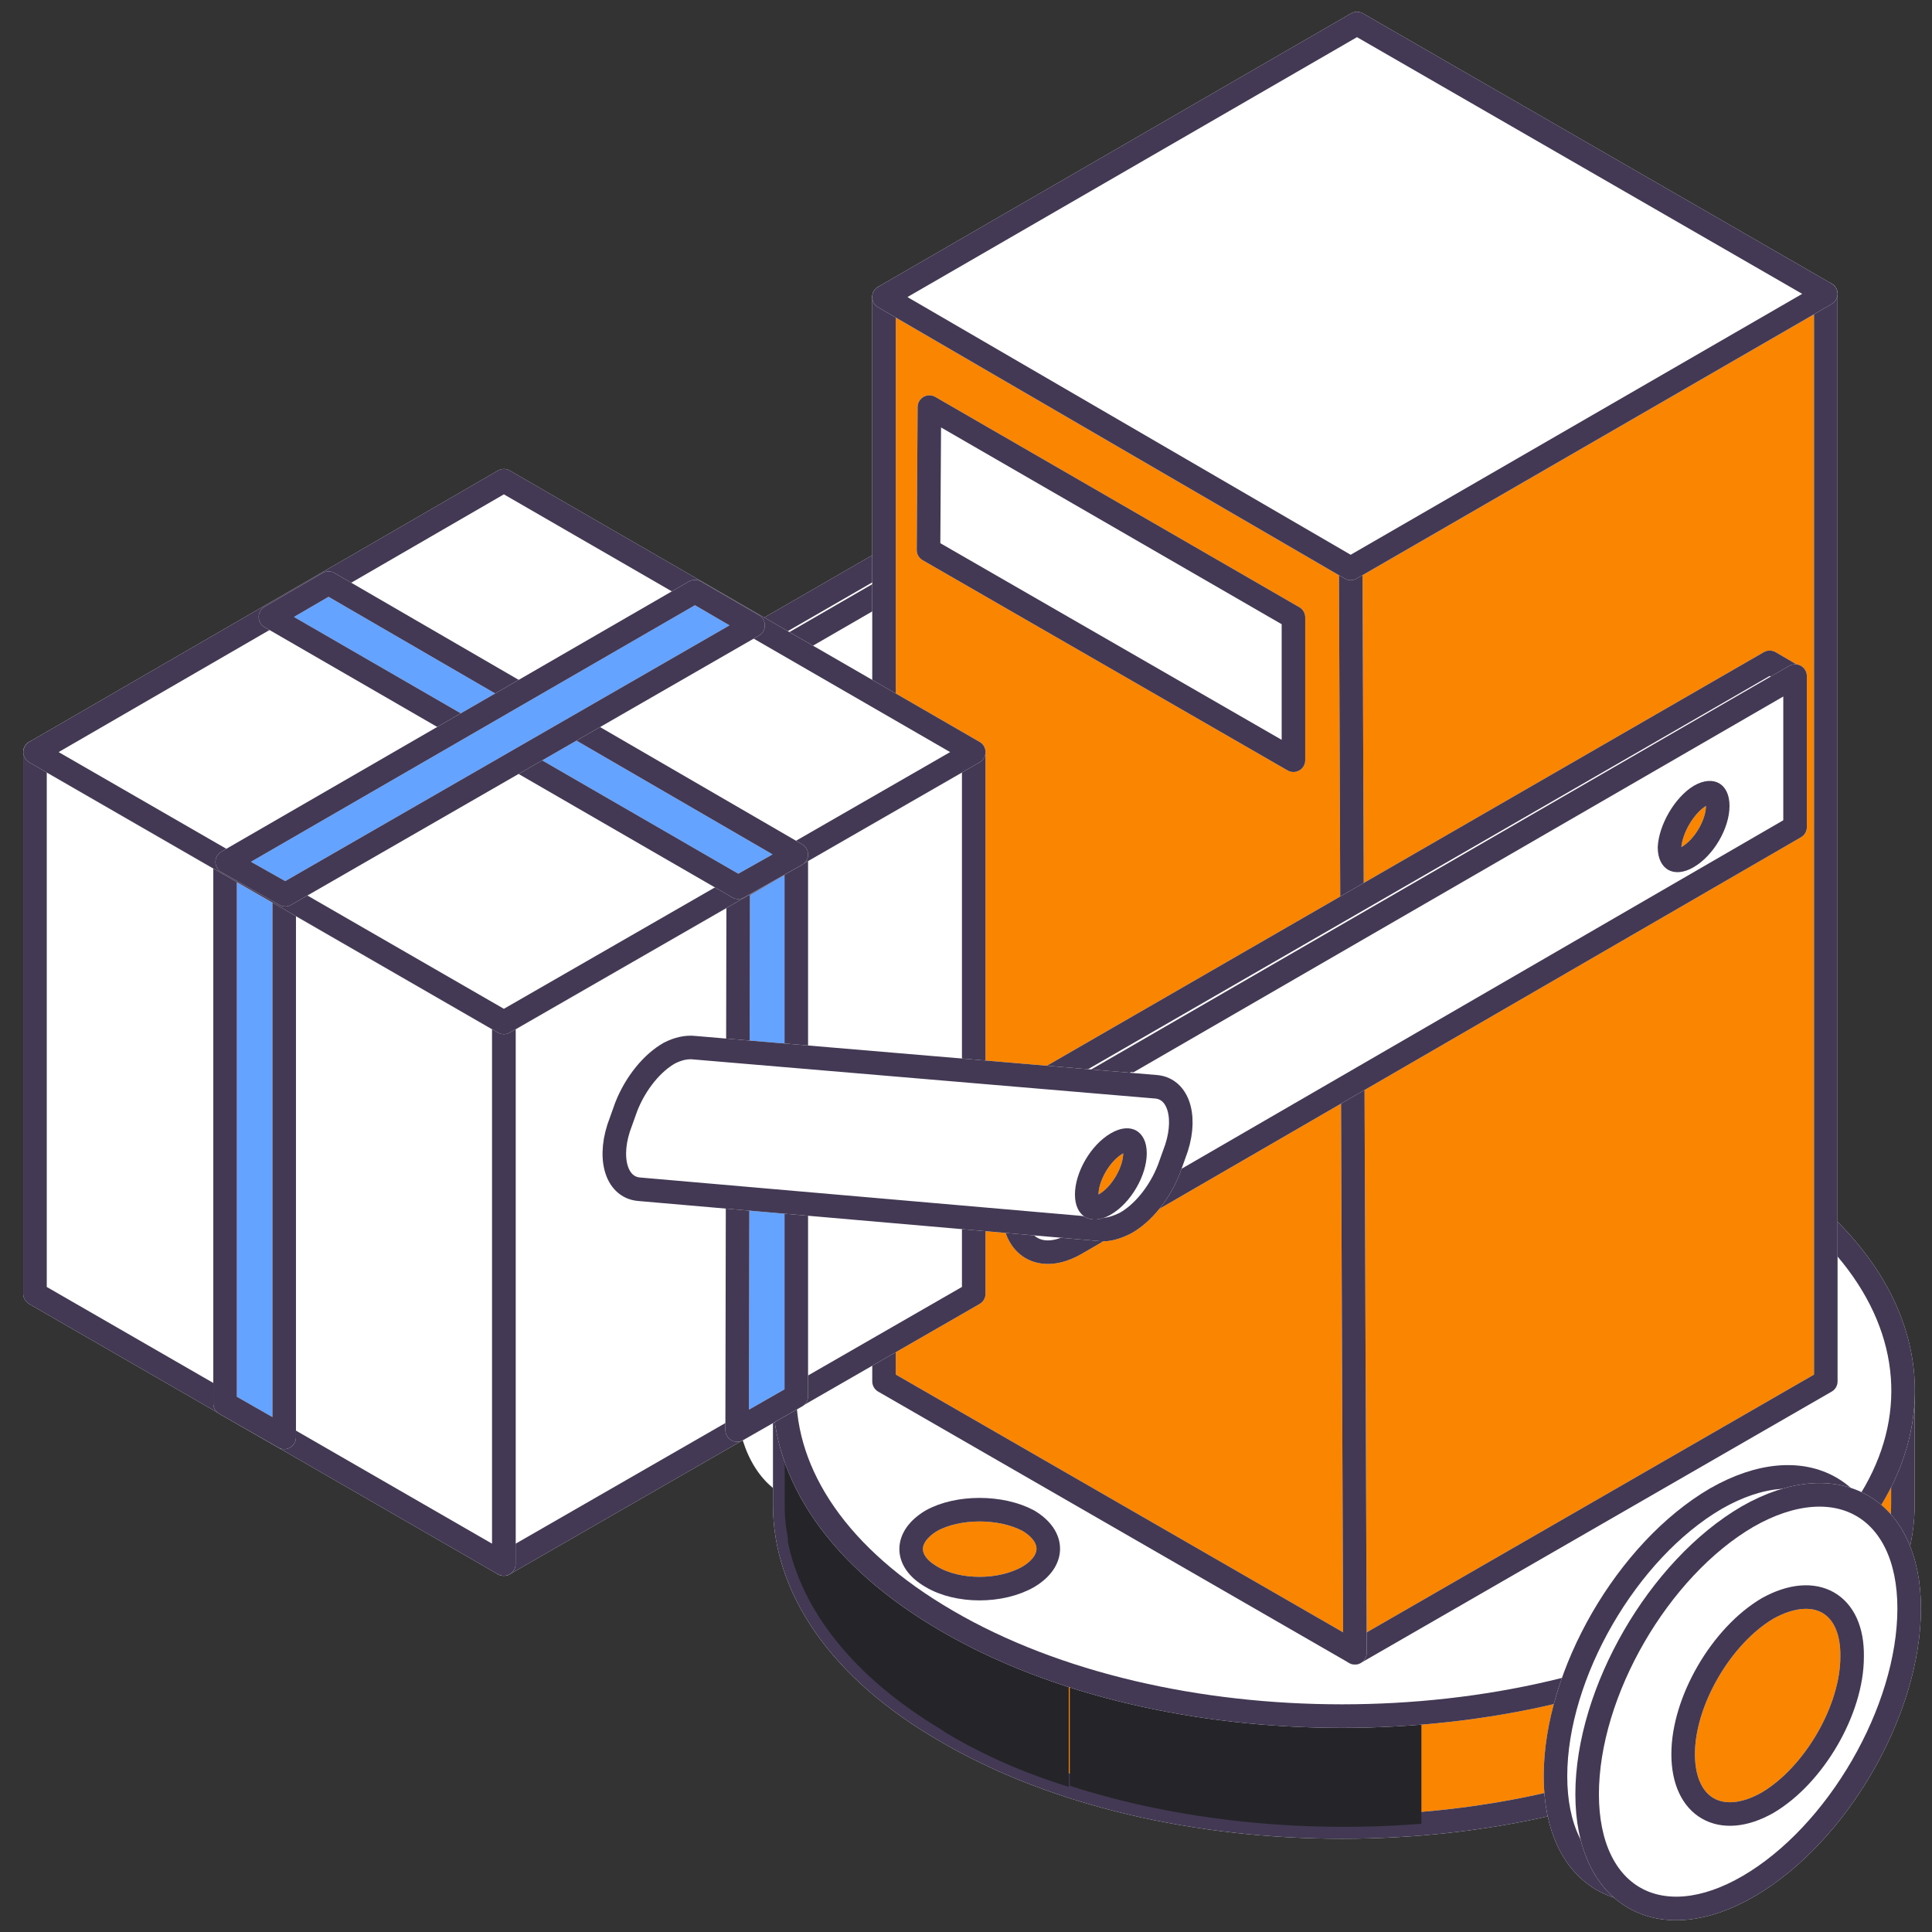 <?xml version="1.0" encoding="UTF-8"?> <svg xmlns="http://www.w3.org/2000/svg" width="82" height="82" viewBox="0 0 82 82" fill="none"><rect x="0" y="0" width="82" height="82" fill="#333333" stroke="none"/> <path d="M44.461 47.696L42.892 46.8C41.638 46.083 39.935 46.172 38.053 47.293L39.621 48.189C41.503 47.113 43.206 46.979 44.461 47.696Z" fill="white"></path> <mask id="mask0_602_6819" style="mask-type:luminance" maskUnits="userSpaceOnUse" x="38" y="46" width="7" height="3"> <path d="M44.461 47.696L42.892 46.799C41.638 46.082 39.935 46.172 38.053 47.292L39.621 48.189C41.503 47.113 43.206 46.979 44.461 47.696Z" fill="white"></path> </mask> <g mask="url(#mask0_602_6819)"> <path d="M44.461 47.696L42.892 46.8C42.31 46.441 41.593 46.307 40.786 46.352L42.355 47.248C43.161 47.203 43.878 47.382 44.461 47.696Z" fill="white"></path> <path d="M42.352 47.248L40.783 46.351C40.335 46.396 39.842 46.486 39.349 46.665L40.917 47.561C41.41 47.382 41.903 47.292 42.352 47.248Z" fill="white"></path> <path d="M40.922 47.561L39.353 46.665C38.905 46.8 38.502 47.024 38.054 47.292L39.622 48.189C40.07 47.92 40.519 47.741 40.922 47.561Z" fill="white"></path> </g> <path d="M33.209 63.426L34.777 64.322C33.567 63.605 32.806 62.081 32.806 59.93C32.806 55.583 35.853 50.34 39.617 48.144L38.049 47.248C34.284 49.444 31.237 54.687 31.237 59.034C31.237 61.185 31.999 62.709 33.209 63.426Z" fill="white"></path> <mask id="mask1_602_6819" style="mask-type:luminance" maskUnits="userSpaceOnUse" x="31" y="47" width="9" height="18"> <path d="M33.209 63.425L34.777 64.322C33.567 63.605 32.806 62.081 32.806 59.93C32.806 55.583 35.853 50.34 39.617 48.144L38.049 47.248C34.284 49.443 31.237 54.687 31.237 59.034C31.237 61.185 31.999 62.708 33.209 63.425Z" fill="white"></path> </mask> <g mask="url(#mask1_602_6819)"> <path d="M39.617 48.189L38.049 47.292L38.004 47.337L39.572 48.234C39.572 48.234 39.572 48.189 39.617 48.189Z" fill="white"></path> <path d="M39.531 48.234L37.963 47.337C37.47 47.651 36.977 48.01 36.484 48.413L38.052 49.309C38.545 48.861 39.038 48.503 39.531 48.234Z" fill="white"></path> <path d="M38.047 49.264L36.478 48.368C35.985 48.771 35.492 49.264 35.044 49.802L36.613 50.698C37.061 50.16 37.554 49.712 38.047 49.264Z" fill="white"></path> <path d="M36.617 50.698L35.049 49.802C33.973 51.012 33.077 52.446 32.405 53.97L33.973 54.866C34.645 53.342 35.542 51.908 36.617 50.698Z" fill="white"></path> <path d="M33.969 54.866L32.4 53.97C32.176 54.508 31.952 55.09 31.773 55.673L33.341 56.569C33.521 55.986 33.745 55.404 33.969 54.866Z" fill="white"></path> <path d="M33.344 56.524L31.775 55.628C31.596 56.21 31.462 56.838 31.372 57.42L32.94 58.317C33.03 57.734 33.164 57.107 33.344 56.524Z" fill="white"></path> <path d="M32.938 58.317L31.369 57.42C31.279 57.958 31.235 58.541 31.235 59.079L32.803 59.975C32.803 59.437 32.848 58.855 32.938 58.317Z" fill="white"></path> <path d="M32.805 59.975L31.237 59.079C31.237 59.661 31.281 60.244 31.416 60.737L32.984 61.633C32.85 61.14 32.805 60.557 32.805 59.975Z" fill="white"></path> <path d="M32.989 61.633L31.42 60.736C31.734 62.036 32.361 62.932 33.213 63.47L34.781 64.366C33.93 63.829 33.258 62.888 32.989 61.633Z" fill="white"></path> </g> <path d="M39.62 48.189C35.856 50.385 32.808 55.628 32.808 59.975C32.808 64.322 35.901 66.07 39.665 63.874C43.429 61.678 46.477 56.435 46.477 52.088C46.432 47.741 43.384 45.993 39.62 48.189Z" fill="#252529"></path> <path d="M33.307 59.123V63.874C33.307 67.369 35.593 70.865 40.208 73.509C49.44 78.886 64.453 78.886 73.774 73.509C78.435 70.82 80.81 67.279 80.765 63.739V58.989C80.765 62.529 78.435 66.07 73.774 68.758C64.498 74.136 49.44 74.136 40.208 68.758C35.593 66.114 33.307 62.619 33.307 59.123Z" fill="#FA8501"></path> <path d="M33.307 59.123V63.874C33.307 67.369 35.593 70.865 40.208 73.509C49.44 78.886 64.453 78.886 73.774 73.509C78.435 70.82 80.81 67.279 80.765 63.739V58.989C80.765 62.529 78.435 66.07 73.774 68.758C64.498 74.136 49.44 74.136 40.208 68.758C35.593 66.114 33.307 62.619 33.307 59.123Z" stroke="white" stroke-linejoin="round"></path> <path d="M33.307 59.123V63.874C33.307 67.369 35.593 70.865 40.208 73.509C49.44 78.886 64.453 78.886 73.774 73.509C78.435 70.82 80.81 67.279 80.765 63.739V58.989C80.765 62.529 78.435 66.07 73.774 68.758C64.498 74.136 49.44 74.136 40.208 68.758C35.593 66.114 33.307 62.619 33.307 59.123Z" stroke="#433954" stroke-linejoin="round"></path> <path d="M33.305 59.123V63.874C33.305 64.412 33.35 64.904 33.484 65.442V60.692C33.35 60.154 33.305 59.661 33.305 59.123Z" fill="#252529"></path> <path fill-rule="evenodd" clip-rule="evenodd" d="M33.44 60.692V65.442C34.023 68.31 36.174 71.133 39.894 73.374V68.624C36.174 66.383 34.023 63.56 33.44 60.692ZM39.894 68.624V73.374C39.939 73.397 39.984 73.43 40.029 73.464C40.074 73.497 40.118 73.531 40.163 73.553C41.732 74.495 43.479 75.256 45.361 75.839V71.089C43.479 70.506 41.732 69.744 40.163 68.803C40.127 68.731 40.032 68.688 39.95 68.65L39.95 68.65C39.93 68.641 39.911 68.632 39.894 68.624ZM45.405 75.794V71.044C49.976 72.568 55.219 73.061 60.328 72.657V77.407C55.264 77.811 49.976 77.273 45.405 75.794Z" fill="#252529"></path> <path d="M40.295 49.354C31.019 54.732 30.929 63.426 40.206 68.803C49.437 74.181 64.45 74.181 73.771 68.803C83.048 63.426 83.137 54.732 73.861 49.354C64.629 43.976 49.616 43.976 40.295 49.354Z" fill="white"></path> <path d="M40.295 49.354C31.019 54.732 30.929 63.426 40.206 68.803C49.437 74.181 64.45 74.181 73.771 68.803C83.048 63.426 83.137 54.732 73.861 49.354C64.629 43.976 49.616 43.976 40.295 49.354Z" stroke="white" stroke-linejoin="round"></path> <path d="M40.295 49.354C31.019 54.732 30.929 63.426 40.206 68.803C49.437 74.181 64.45 74.181 73.771 68.803C83.048 63.426 83.137 54.732 73.861 49.354C64.629 43.976 49.616 43.976 40.295 49.354Z" stroke="#433954" stroke-linejoin="round"></path> <path d="M39.529 64.546C38.409 65.218 38.364 66.249 39.529 66.921C40.649 67.594 42.487 67.594 43.652 66.921C44.772 66.249 44.772 65.218 43.652 64.546C42.487 63.919 40.649 63.919 39.529 64.546Z" fill="#FA8501"></path> <path d="M39.529 64.546C38.409 65.218 38.364 66.249 39.529 66.921C40.649 67.594 42.487 67.594 43.652 66.921C44.772 66.249 44.772 65.218 43.652 64.546C42.487 63.919 40.649 63.919 39.529 64.546Z" stroke="white" stroke-linejoin="round"></path> <path d="M39.529 64.546C38.409 65.218 38.364 66.249 39.529 66.921C40.649 67.594 42.487 67.594 43.652 66.921C44.772 66.249 44.772 65.218 43.652 64.546C42.487 63.919 40.649 63.919 39.529 64.546Z" stroke="#433954" stroke-linejoin="round"></path> <path d="M72.831 63.604C69.067 65.8 66.019 71.043 66.019 75.39C66.019 79.737 69.111 81.484 72.876 79.289C76.64 77.093 79.688 71.85 79.688 67.503C79.688 63.2 76.595 61.453 72.831 63.604Z" fill="white"></path> <path d="M72.831 63.604C69.067 65.8 66.019 71.043 66.019 75.39C66.019 79.737 69.111 81.484 72.876 79.289C76.64 77.093 79.688 71.85 79.688 67.503C79.688 63.2 76.595 61.453 72.831 63.604Z" stroke="white" stroke-linejoin="round"></path> <path d="M72.831 63.604C69.067 65.8 66.019 71.043 66.019 75.39C66.019 79.737 69.111 81.484 72.876 79.289C76.64 77.093 79.688 71.85 79.688 67.503C79.688 63.2 76.595 61.453 72.831 63.604Z" stroke="#433954" stroke-linejoin="round"></path> <path d="M74.175 64.367C70.41 66.563 67.363 71.806 67.363 76.153C67.363 80.5 70.455 82.248 74.219 80.052C77.984 77.856 81.031 72.613 81.031 68.266C81.031 63.964 77.939 62.216 74.175 64.367Z" fill="white"></path> <path d="M74.175 64.367C70.41 66.563 67.363 71.806 67.363 76.153C67.363 80.5 70.455 82.248 74.219 80.052C77.984 77.856 81.031 72.613 81.031 68.266C81.031 63.964 77.939 62.216 74.175 64.367Z" stroke="white" stroke-linejoin="round"></path> <path d="M74.175 64.367C70.41 66.563 67.363 71.806 67.363 76.153C67.363 80.5 70.455 82.248 74.219 80.052C77.984 77.856 81.031 72.613 81.031 68.266C81.031 63.964 77.939 62.216 74.175 64.367Z" stroke="#433954" stroke-linejoin="round"></path> <path d="M75.023 68.266C73.052 69.431 71.438 72.209 71.438 74.45C71.438 76.736 73.052 77.632 75.023 76.511C76.995 75.346 78.609 72.568 78.609 70.327C78.653 68.042 77.04 67.145 75.023 68.266Z" fill="#FA8501"></path> <path d="M75.023 68.266C73.052 69.431 71.438 72.209 71.438 74.45C71.438 76.736 73.052 77.632 75.023 76.511C76.995 75.346 78.609 72.568 78.609 70.327C78.653 68.042 77.04 67.145 75.023 68.266Z" stroke="white" stroke-linejoin="round"></path> <path d="M75.023 68.266C73.052 69.431 71.438 72.209 71.438 74.45C71.438 76.736 73.052 77.632 75.023 76.511C76.995 75.346 78.609 72.568 78.609 70.327C78.653 68.042 77.04 67.145 75.023 68.266Z" stroke="#433954" stroke-linejoin="round"></path> <path d="M27.344 32.818L26.268 32.191C26.134 32.101 25.999 32.056 25.82 32.056L26.896 32.684C27.075 32.684 27.209 32.728 27.344 32.818Z" fill="white"></path> <mask id="mask2_602_6819" style="mask-type:luminance" maskUnits="userSpaceOnUse" x="25" y="32" width="3" height="1"> <path d="M27.344 32.818L26.268 32.191C26.134 32.101 25.999 32.056 25.82 32.056L26.896 32.684C27.075 32.684 27.209 32.728 27.344 32.818Z" fill="white"></path> </mask> <g mask="url(#mask2_602_6819)"> <path d="M27.344 32.818L26.268 32.191C26.134 32.101 25.999 32.056 25.82 32.056L26.896 32.684C27.075 32.684 27.209 32.728 27.344 32.818Z" fill="white"></path> </g> <path d="M26.891 32.684L25.815 32.056L6.276 30.354L7.307 30.981L26.891 32.684Z" fill="white"></path> <path d="M7.305 30.981L6.229 30.354C5.915 30.309 5.557 30.443 5.198 30.622L6.274 31.25C6.632 31.07 6.991 30.981 7.305 30.981Z" fill="white"></path> <mask id="mask3_602_6819" style="mask-type:luminance" maskUnits="userSpaceOnUse" x="5" y="30" width="3" height="2"> <path d="M7.305 30.981L6.229 30.354C5.915 30.309 5.557 30.443 5.198 30.622L6.274 31.25C6.632 31.07 6.991 30.981 7.305 30.981Z" fill="white"></path> </mask> <g mask="url(#mask3_602_6819)"> <path d="M7.305 30.981L6.229 30.354C6.184 30.354 6.095 30.354 6.005 30.354L7.081 30.981C7.17 30.981 7.26 30.981 7.305 30.981Z" fill="white"></path> <path d="M7.125 30.981L6.049 30.354C5.915 30.354 5.736 30.398 5.601 30.443L6.677 31.071C6.811 31.026 6.991 30.981 7.125 30.981Z" fill="white"></path> <path d="M6.68 31.07L5.604 30.443C5.47 30.488 5.335 30.533 5.201 30.622L6.276 31.25C6.411 31.205 6.545 31.115 6.68 31.07Z" fill="white"></path> </g> <path d="M3.503 36.269L4.578 36.896C3.906 36.538 3.771 35.417 4.264 34.163L3.189 33.535C2.651 34.79 2.83 35.866 3.503 36.269Z" fill="white"></path> <mask id="mask4_602_6819" style="mask-type:luminance" maskUnits="userSpaceOnUse" x="2" y="33" width="3" height="4"> <path d="M3.503 36.269L4.578 36.896C3.906 36.538 3.771 35.418 4.264 34.163L3.189 33.535C2.651 34.79 2.83 35.866 3.503 36.269Z" fill="white"></path> </mask> <g mask="url(#mask4_602_6819)"> <path d="M4.219 34.163L3.143 33.535C3.098 33.625 3.054 33.76 3.054 33.849L4.129 34.477C4.129 34.342 4.174 34.252 4.219 34.163Z" fill="white"></path> <path d="M4.125 34.477L3.049 33.849C3.005 34.028 2.96 34.208 2.915 34.387L3.991 35.014C3.991 34.835 4.035 34.656 4.125 34.477Z" fill="white"></path> <path d="M3.992 35.014L2.917 34.387C2.872 34.566 2.872 34.745 2.872 34.88L3.947 35.507C3.947 35.373 3.947 35.194 3.992 35.014Z" fill="white"></path> <path d="M3.947 35.507L2.872 34.88C2.872 35.059 2.872 35.238 2.917 35.373L3.992 36C3.947 35.865 3.947 35.731 3.947 35.507Z" fill="white"></path> <path d="M3.993 36.045L2.918 35.418C3.008 35.821 3.187 36.09 3.456 36.269L4.531 36.897C4.262 36.717 4.083 36.404 3.993 36.045Z" fill="white"></path> </g> <path d="M4.438 33.535L3.362 32.908L3.138 33.535L4.213 34.163L4.438 33.535Z" fill="white"></path> <path d="M6.281 31.25L5.206 30.623C4.489 31.026 3.772 31.877 3.368 32.908L4.444 33.535C4.847 32.55 5.564 31.698 6.281 31.25Z" fill="white"></path> <mask id="mask5_602_6819" style="mask-type:luminance" maskUnits="userSpaceOnUse" x="3" y="30" width="4" height="4"> <path d="M6.281 31.25L5.206 30.622C4.489 31.026 3.772 31.877 3.368 32.908L4.444 33.535C4.847 32.549 5.564 31.698 6.281 31.25Z" fill="white"></path> </mask> <g mask="url(#mask5_602_6819)"> <path d="M6.281 31.294L5.206 30.667C5.071 30.757 4.892 30.846 4.758 30.981L5.833 31.608C5.968 31.474 6.102 31.384 6.281 31.294Z" fill="white"></path> <path d="M5.789 31.608L4.714 30.981C4.579 31.115 4.4 31.25 4.265 31.429L5.341 32.056C5.52 31.877 5.655 31.742 5.789 31.608Z" fill="white"></path> <path d="M5.344 32.056L4.268 31.429C3.955 31.787 3.686 32.235 3.462 32.728L4.537 33.356C4.761 32.863 5.03 32.415 5.344 32.056Z" fill="white"></path> <path d="M4.531 33.311L3.456 32.684C3.411 32.773 3.411 32.818 3.366 32.908L4.442 33.535C4.486 33.49 4.531 33.401 4.531 33.311Z" fill="white"></path> </g> <path d="M6.283 31.249C5.566 31.653 4.849 32.504 4.445 33.535L4.221 34.162C3.639 35.641 3.997 36.941 4.983 37.03L24.567 38.688C24.881 38.733 25.284 38.599 25.642 38.419C26.359 38.016 27.076 37.165 27.48 36.134L27.704 35.507C28.286 34.028 27.928 32.728 26.942 32.639L7.358 30.98C7 30.98 6.641 31.07 6.283 31.249Z" fill="#E0E2EA"></path> <path d="M22.016 36.985L20.94 36.358V36.851L22.016 37.478V36.985Z" fill="white"></path> <path d="M21.698 38.509L22.773 39.137C22.325 38.868 22.012 38.285 22.012 37.479L20.936 36.851C20.981 37.658 21.25 38.24 21.698 38.509Z" fill="white"></path> <mask id="mask6_602_6819" style="mask-type:luminance" maskUnits="userSpaceOnUse" x="20" y="36" width="3" height="4"> <path d="M21.698 38.509L22.773 39.137C22.325 38.868 22.012 38.285 22.012 37.479L20.936 36.851C20.981 37.658 21.25 38.24 21.698 38.509Z" fill="white"></path> </mask> <g mask="url(#mask6_602_6819)"> <path d="M22.01 37.478L20.934 36.851C20.934 37.075 20.979 37.299 20.979 37.478L22.055 38.106C22.055 37.926 22.055 37.702 22.01 37.478Z" fill="white"></path> <path d="M22.101 38.105L21.026 37.478C21.115 37.971 21.384 38.33 21.698 38.509L22.773 39.136C22.46 38.912 22.191 38.599 22.101 38.105Z" fill="white"></path> </g> <path d="M55.219 14.893L54.143 14.265L23.535 31.922L24.611 32.549L55.219 14.893Z" fill="white"></path> <path d="M55.219 14.893L54.143 14.265L23.535 31.922L24.611 32.549L55.219 14.893Z" stroke="white" stroke-linejoin="round"></path> <path d="M55.219 14.893L54.143 14.265L23.535 31.922L24.611 32.549L55.219 14.893Z" stroke="#433954" stroke-linejoin="round"></path> <path d="M24.609 32.549L23.534 31.922C22.1 32.728 20.98 34.745 20.98 36.358L22.055 36.986C22.01 35.372 23.175 33.356 24.609 32.549Z" fill="white"></path> <mask id="mask7_602_6819" style="mask-type:luminance" maskUnits="userSpaceOnUse" x="20" y="31" width="5" height="6"> <path d="M24.609 32.549L23.534 31.922C22.1 32.728 20.98 34.745 20.98 36.358L22.055 36.986C22.01 35.372 23.175 33.356 24.609 32.549Z" fill="white"></path> </mask> <g mask="url(#mask7_602_6819)"> <path d="M24.609 32.549L23.534 31.922C23.534 31.922 23.534 31.922 23.489 31.922L24.609 32.549C24.565 32.549 24.565 32.549 24.609 32.549Z" fill="white"></path> <path d="M24.562 32.549L23.487 31.921C23.308 32.056 23.128 32.19 22.949 32.325L24.025 32.952C24.204 32.818 24.383 32.683 24.562 32.549Z" fill="white"></path> <path d="M24.031 32.952L22.956 32.325C22.776 32.504 22.597 32.683 22.418 32.862L23.494 33.49C23.628 33.31 23.807 33.131 24.031 32.952Z" fill="white"></path> <path d="M23.492 33.49L22.417 32.863C22.013 33.311 21.655 33.849 21.431 34.431L22.506 35.059C22.73 34.476 23.089 33.938 23.492 33.49Z" fill="white"></path> <path d="M22.461 35.058L21.385 34.431C21.296 34.655 21.206 34.834 21.161 35.058L22.237 35.686C22.326 35.462 22.371 35.282 22.461 35.058Z" fill="white"></path> <path d="M22.234 35.686L21.159 35.058C21.069 35.282 21.024 35.506 21.024 35.73L22.1 36.358C22.1 36.134 22.19 35.91 22.234 35.686Z" fill="white"></path> <path d="M22.102 36.358L21.026 35.731C20.981 35.955 20.981 36.134 20.981 36.358L22.057 36.986C22.012 36.761 22.057 36.582 22.102 36.358Z" fill="white"></path> </g> <path d="M24.611 32.549C23.177 33.356 22.056 35.372 22.056 36.986V37.478C22.056 39.092 23.222 39.764 24.656 38.957L55.219 21.256V14.848L24.611 32.549Z" fill="white"></path> <path d="M24.611 32.549C23.177 33.356 22.056 35.372 22.056 36.986V37.478C22.056 39.092 23.222 39.764 24.656 38.957L55.219 21.256V14.848L24.611 32.549Z" stroke="white" stroke-linejoin="round"></path> <path d="M24.611 32.549C23.177 33.356 22.056 35.372 22.056 36.986V37.478C22.056 39.092 23.222 39.764 24.656 38.957L55.219 21.256V14.848L24.611 32.549Z" stroke="#433954" stroke-linejoin="round"></path> <path d="M77.492 58.631V12.473L57.326 24.124L57.505 70.148L77.492 58.631Z" fill="#FA8501"></path> <path d="M77.492 58.631V12.473L57.326 24.124L57.505 70.148L77.492 58.631Z" stroke="white" stroke-linejoin="round"></path> <path d="M77.492 58.631V12.473L57.326 24.124L57.505 70.148L77.492 58.631Z" stroke="#433954" stroke-linejoin="round"></path> <path d="M57.329 24.124L37.521 12.607V58.63L57.508 70.147L57.329 24.124Z" fill="#FA8501"></path> <path d="M57.329 24.124L37.521 12.607V58.63L57.508 70.147L57.329 24.124Z" stroke="white" stroke-linejoin="round"></path> <path d="M57.329 24.124L37.521 12.607V58.63L57.508 70.147L57.329 24.124Z" stroke="#433954" stroke-linejoin="round"></path> <path d="M77.492 12.472L57.595 1L37.518 12.607L57.326 24.124L77.492 12.472Z" fill="white"></path> <path d="M77.492 12.472L57.595 1L37.518 12.607L57.326 24.124L77.492 12.472Z" stroke="white" stroke-linejoin="round"></path> <path d="M77.492 12.472L57.595 1L37.518 12.607L57.326 24.124L77.492 12.472Z" stroke="#433954" stroke-linejoin="round"></path> <path d="M54.898 26.205L39.446 17.279L39.409 23.343L54.898 32.266V26.205Z" fill="white"></path> <path d="M54.898 26.205L39.446 17.279L39.409 23.343L54.898 32.266V26.205Z" stroke="white" stroke-linejoin="round"></path> <path d="M54.898 26.205L39.446 17.279L39.409 23.343L54.898 32.266V26.205Z" stroke="#433954" stroke-linejoin="round"></path> <path d="M39.18 49.533L38.239 48.951V49.399L39.18 49.937V49.533Z" fill="#7F7F7F"></path> <path d="M41.328 31.922V54.911L21.386 66.383V43.394L41.328 31.922Z" fill="white"></path> <path d="M41.328 31.922V54.911L21.386 66.383V43.394L41.328 31.922Z" stroke="white" stroke-linejoin="round"></path> <path d="M41.328 31.922V54.911L21.386 66.383V43.394L41.328 31.922Z" stroke="#433954" stroke-linejoin="round"></path> <path d="M33.797 59.258V36.269L31.332 37.703L31.287 60.692L33.797 59.258Z" fill="white"></path> <path d="M33.797 59.258V36.269L31.332 37.703L31.287 60.692L33.797 59.258Z" fill="#64A3FF"></path> <path d="M33.797 59.258V36.269L31.332 37.703L31.287 60.692L33.797 59.258Z" stroke="white" stroke-linejoin="round"></path> <path d="M33.797 59.258V36.269L31.332 37.703L31.287 60.692L33.797 59.258Z" stroke="#433954" stroke-linejoin="round"></path> <path d="M21.383 66.383V43.394L1.485 31.922V54.911L21.383 66.383Z" fill="white"></path> <path d="M21.383 66.383V43.394L1.485 31.922V54.911L21.383 66.383Z" stroke="white" stroke-linejoin="round"></path> <path d="M21.383 66.383V43.394L1.485 31.922V54.911L21.383 66.383Z" stroke="#433954" stroke-linejoin="round"></path> <path d="M12.062 61.006V38.017L9.553 36.583V59.572L12.062 61.006Z" fill="white"></path> <path d="M12.062 61.006V38.017L9.553 36.583V59.572L12.062 61.006Z" fill="#64A3FF"></path> <path d="M12.062 61.006V38.017L9.553 36.583V59.572L12.062 61.006Z" stroke="white" stroke-linejoin="round"></path> <path d="M12.062 61.006V38.017L9.553 36.583V59.572L12.062 61.006Z" stroke="#433954" stroke-linejoin="round"></path> <path d="M41.328 31.922L21.386 20.404L1.489 31.922L21.386 43.394L41.328 31.922Z" fill="white"></path> <path d="M41.328 31.922L21.386 20.404L1.489 31.922L21.386 43.394L41.328 31.922Z" stroke="white" stroke-linejoin="round"></path> <path d="M41.328 31.922L21.386 20.404L1.489 31.922L21.386 43.394L41.328 31.922Z" stroke="#433954" stroke-linejoin="round"></path> <path d="M33.797 36.269L13.944 24.752L11.48 26.186L31.332 37.658L33.797 36.269Z" fill="white"></path> <path d="M33.797 36.269L13.944 24.752L11.48 26.186L31.332 37.658L33.797 36.269Z" fill="#64A3FF"></path> <path d="M33.797 36.269L13.944 24.752L11.48 26.186L31.332 37.658L33.797 36.269Z" stroke="white" stroke-linejoin="round"></path> <path d="M33.797 36.269L13.944 24.752L11.48 26.186L31.332 37.658L33.797 36.269Z" stroke="#433954" stroke-linejoin="round"></path> <path d="M12.108 37.972L31.961 26.544L29.496 25.11L9.644 36.582L12.108 37.972Z" fill="white"></path> <path d="M12.108 37.972L31.961 26.544L29.496 25.11L9.644 36.582L12.108 37.972Z" fill="#64A3FF"></path> <path d="M12.108 37.972L31.961 26.544L29.496 25.11L9.644 36.582L12.108 37.972Z" stroke="white" stroke-linejoin="round"></path> <path d="M12.108 37.972L31.961 26.544L29.496 25.11L9.644 36.582L12.108 37.972Z" stroke="#433954" stroke-linejoin="round"></path> <path d="M76.188 28.74L75.112 28.112L44.504 45.769L45.58 46.396L76.188 28.74Z" fill="white"></path> <path d="M76.188 28.74L75.112 28.112L44.504 45.769L45.58 46.396L76.188 28.74Z" stroke="white" stroke-linejoin="round"></path> <path d="M76.188 28.74L75.112 28.112L44.504 45.769L45.58 46.396L76.188 28.74Z" stroke="#433954" stroke-linejoin="round"></path> <path d="M45.58 46.396C44.146 47.203 43.025 49.22 43.025 50.833V51.326C43.025 52.939 44.19 53.611 45.624 52.805L76.188 35.103V28.695L45.58 46.396Z" fill="white"></path> <path d="M45.58 46.396C44.146 47.203 43.025 49.22 43.025 50.833V51.326C43.025 52.939 44.19 53.611 45.624 52.805L76.188 35.103V28.695L45.58 46.396Z" stroke="white" stroke-linejoin="round"></path> <path d="M45.58 46.396C44.146 47.203 43.025 49.22 43.025 50.833V51.326C43.025 52.939 44.19 53.611 45.624 52.805L76.188 35.103V28.695L45.58 46.396Z" stroke="#433954" stroke-linejoin="round"></path> <path d="M72.326 32.862L72.953 33.221C72.684 33.042 72.281 33.087 71.878 33.311L71.25 32.952C71.698 32.728 72.057 32.728 72.326 32.862Z" fill="white"></path> <mask id="mask8_602_6819" style="mask-type:luminance" maskUnits="userSpaceOnUse" x="71" y="32" width="2" height="2"> <path d="M72.326 32.862L72.953 33.221C72.684 33.042 72.281 33.087 71.878 33.311L71.25 32.952C71.698 32.728 72.057 32.728 72.326 32.862Z" fill="white"></path> </mask> <g mask="url(#mask8_602_6819)"> <path d="M71.877 33.355L71.25 32.997C71.564 32.818 71.877 32.773 72.146 32.818L72.773 33.176C72.505 33.087 72.236 33.176 71.877 33.355Z" fill="white"></path> <path d="M72.774 33.176L72.147 32.817C72.236 32.817 72.281 32.862 72.326 32.907L72.953 33.221C72.908 33.221 72.819 33.176 72.774 33.176Z" fill="white"></path> </g> <path d="M70.807 36.94L70.18 36.582C69.911 36.403 69.732 36.089 69.732 35.596C69.732 34.655 70.404 33.49 71.255 32.997L71.883 33.355C71.031 33.848 70.359 35.013 70.359 35.955C70.404 36.447 70.538 36.761 70.807 36.94Z" fill="white"></path> <mask id="mask9_602_6819" style="mask-type:luminance" maskUnits="userSpaceOnUse" x="69" y="32" width="3" height="5"> <path d="M70.807 36.94L70.18 36.582C69.911 36.402 69.732 36.089 69.732 35.596C69.732 34.655 70.404 33.489 71.255 32.997L71.883 33.355C71.031 33.848 70.359 35.013 70.359 35.954C70.404 36.447 70.538 36.761 70.807 36.94Z" fill="white"></path> </mask> <g mask="url(#mask9_602_6819)"> <path d="M70.805 36.94L70.177 36.582C69.908 36.403 69.729 36.089 69.729 35.596C69.729 35.148 69.864 34.655 70.132 34.162L70.76 34.52C70.491 34.968 70.356 35.461 70.356 35.954C70.401 36.447 70.536 36.761 70.805 36.94Z" fill="white"></path> <path d="M70.763 34.565L70.135 34.207C70.404 33.714 70.807 33.266 71.255 32.997L71.883 33.355C71.435 33.579 71.076 34.027 70.763 34.565Z" fill="white"></path> </g> <path d="M72.906 34.207C72.906 33.844 72.781 33.715 72.716 33.678C72.651 33.641 72.47 33.595 72.138 33.785C71.825 33.978 71.511 34.321 71.267 34.739C71.025 35.154 70.879 35.598 70.859 35.967C70.862 36.321 70.985 36.447 71.049 36.484C71.115 36.522 71.297 36.568 71.632 36.374C71.966 36.18 72.29 35.837 72.532 35.423C72.774 35.008 72.906 34.568 72.906 34.207Z" fill="#FA8501"></path> <path d="M72.906 34.207C72.906 33.844 72.781 33.715 72.716 33.678C72.651 33.641 72.47 33.595 72.138 33.785C71.825 33.978 71.511 34.321 71.267 34.739C71.025 35.154 70.879 35.598 70.859 35.967C70.862 36.321 70.985 36.447 71.049 36.484C71.115 36.522 71.297 36.568 71.632 36.374C71.966 36.18 72.29 35.837 72.532 35.423C72.774 35.008 72.906 34.568 72.906 34.207Z" stroke="white"></path> <path d="M72.906 34.207C72.906 33.844 72.781 33.715 72.716 33.678C72.651 33.641 72.47 33.595 72.138 33.785C71.825 33.978 71.511 34.321 71.267 34.739C71.025 35.154 70.879 35.598 70.859 35.967C70.862 36.321 70.985 36.447 71.049 36.484C71.115 36.522 71.297 36.568 71.632 36.374C71.966 36.18 72.29 35.837 72.532 35.423C72.774 35.008 72.906 34.568 72.906 34.207Z" stroke="#433954"></path> <path d="M49.477 46.262L48.401 45.634C48.267 45.545 48.132 45.5 47.953 45.5L49.028 46.127C49.208 46.127 49.387 46.172 49.477 46.262Z" fill="white"></path> <mask id="mask10_602_6819" style="mask-type:luminance" maskUnits="userSpaceOnUse" x="47" y="45" width="3" height="2"> <path d="M49.477 46.262L48.401 45.634C48.267 45.545 48.132 45.5 47.953 45.5L49.028 46.127C49.208 46.127 49.387 46.172 49.477 46.262Z" fill="white"></path> </mask> <g mask="url(#mask10_602_6819)"> <path d="M49.477 46.262L48.401 45.634C48.267 45.545 48.132 45.5 47.953 45.5L49.028 46.127C49.208 46.127 49.387 46.172 49.477 46.262Z" fill="white"></path> </g> <path d="M28.416 44.694C27.698 45.097 26.982 45.948 26.578 46.979L26.354 47.606C25.772 49.085 26.13 50.385 27.116 50.474L46.7 52.177C47.013 52.222 47.417 52.088 47.775 51.908C48.492 51.505 49.209 50.654 49.612 49.623L49.837 48.996C50.419 47.517 50.061 46.217 49.075 46.127L29.491 44.469C29.133 44.425 28.774 44.514 28.416 44.694Z" fill="white"></path> <path d="M28.416 44.694C27.698 45.097 26.982 45.948 26.578 46.979L26.354 47.606C25.772 49.085 26.13 50.385 27.116 50.474L46.7 52.177C47.013 52.222 47.417 52.088 47.775 51.908C48.492 51.505 49.209 50.654 49.612 49.623L49.837 48.996C50.419 47.517 50.061 46.217 49.075 46.127L29.491 44.469C29.133 44.425 28.774 44.514 28.416 44.694Z" stroke="white" stroke-linejoin="round"></path> <path d="M28.416 44.694C27.698 45.097 26.982 45.948 26.578 46.979L26.354 47.606C25.772 49.085 26.13 50.385 27.116 50.474L46.7 52.177C47.013 52.222 47.417 52.088 47.775 51.908C48.492 51.505 49.209 50.654 49.612 49.623L49.837 48.996C50.419 47.517 50.061 46.217 49.075 46.127L29.491 44.469C29.133 44.425 28.774 44.514 28.416 44.694Z" stroke="#433954" stroke-linejoin="round"></path> <path d="M47.599 47.651L48.227 48.009C47.958 47.83 47.554 47.875 47.151 48.099L46.524 47.74C46.927 47.517 47.285 47.472 47.599 47.651Z" fill="white"></path> <mask id="mask11_602_6819" style="mask-type:luminance" maskUnits="userSpaceOnUse" x="46" y="47" width="3" height="2"> <path d="M47.599 47.651L48.227 48.009C47.958 47.83 47.554 47.875 47.151 48.099L46.524 47.74C46.927 47.516 47.285 47.471 47.599 47.651Z" fill="white"></path> </mask> <g mask="url(#mask11_602_6819)"> <path d="M47.151 48.099L46.523 47.741C46.837 47.561 47.151 47.517 47.419 47.561L48.047 47.92C47.778 47.875 47.464 47.92 47.151 48.099Z" fill="white"></path> <path d="M48 47.92L47.373 47.562C47.463 47.562 47.508 47.606 47.552 47.651L48.18 48.01C48.135 47.965 48.09 47.965 48 47.92Z" fill="white"></path> </g> <path d="M46.073 51.684L45.446 51.326C45.177 51.146 44.997 50.833 44.997 50.34C44.997 49.399 45.67 48.233 46.521 47.74L47.148 48.099C46.297 48.592 45.625 49.757 45.625 50.698C45.625 51.191 45.804 51.55 46.073 51.684Z" fill="white"></path> <mask id="mask12_602_6819" style="mask-type:luminance" maskUnits="userSpaceOnUse" x="45" y="47" width="3" height="5"> <path d="M46.073 51.684L45.446 51.326C45.177 51.146 44.997 50.833 44.997 50.34C44.997 49.399 45.67 48.233 46.521 47.74L47.148 48.099C46.297 48.592 45.625 49.757 45.625 50.698C45.625 51.191 45.804 51.55 46.073 51.684Z" fill="white"></path> </mask> <g mask="url(#mask12_602_6819)"> <path d="M46.07 51.684L45.443 51.326C45.174 51.146 44.995 50.833 44.995 50.34C44.995 49.892 45.129 49.399 45.398 48.906L46.026 49.264C45.757 49.712 45.622 50.205 45.622 50.698C45.622 51.191 45.801 51.55 46.07 51.684Z" fill="white"></path> <path d="M46.028 49.309L45.401 48.95C45.67 48.458 46.073 48.009 46.521 47.74L47.148 48.099C46.7 48.368 46.297 48.816 46.028 49.309Z" fill="white"></path> </g> <path d="M48.172 48.95C48.172 48.588 48.046 48.458 47.981 48.421C47.916 48.384 47.734 48.337 47.399 48.532C47.065 48.725 46.74 49.068 46.499 49.482C46.257 49.897 46.124 50.338 46.124 50.698C46.124 51.061 46.25 51.19 46.315 51.227C46.38 51.265 46.562 51.311 46.898 51.117C47.232 50.924 47.556 50.58 47.797 50.166C48.039 49.751 48.172 49.311 48.172 48.95Z" fill="#FA8501"></path> <path d="M48.172 48.95C48.172 48.588 48.046 48.458 47.981 48.421C47.916 48.384 47.734 48.337 47.399 48.532C47.065 48.725 46.74 49.068 46.499 49.482C46.257 49.897 46.124 50.338 46.124 50.698C46.124 51.061 46.25 51.19 46.315 51.227C46.38 51.265 46.562 51.311 46.898 51.117C47.232 50.924 47.556 50.58 47.797 50.166C48.039 49.751 48.172 49.311 48.172 48.95Z" stroke="white"></path> <path d="M48.172 48.95C48.172 48.588 48.046 48.458 47.981 48.421C47.916 48.384 47.734 48.337 47.399 48.532C47.065 48.725 46.74 49.068 46.499 49.482C46.257 49.897 46.124 50.338 46.124 50.698C46.124 51.061 46.25 51.19 46.315 51.227C46.38 51.265 46.562 51.311 46.898 51.117C47.232 50.924 47.556 50.58 47.797 50.166C48.039 49.751 48.172 49.311 48.172 48.95Z" stroke="#433954"></path> </svg> 